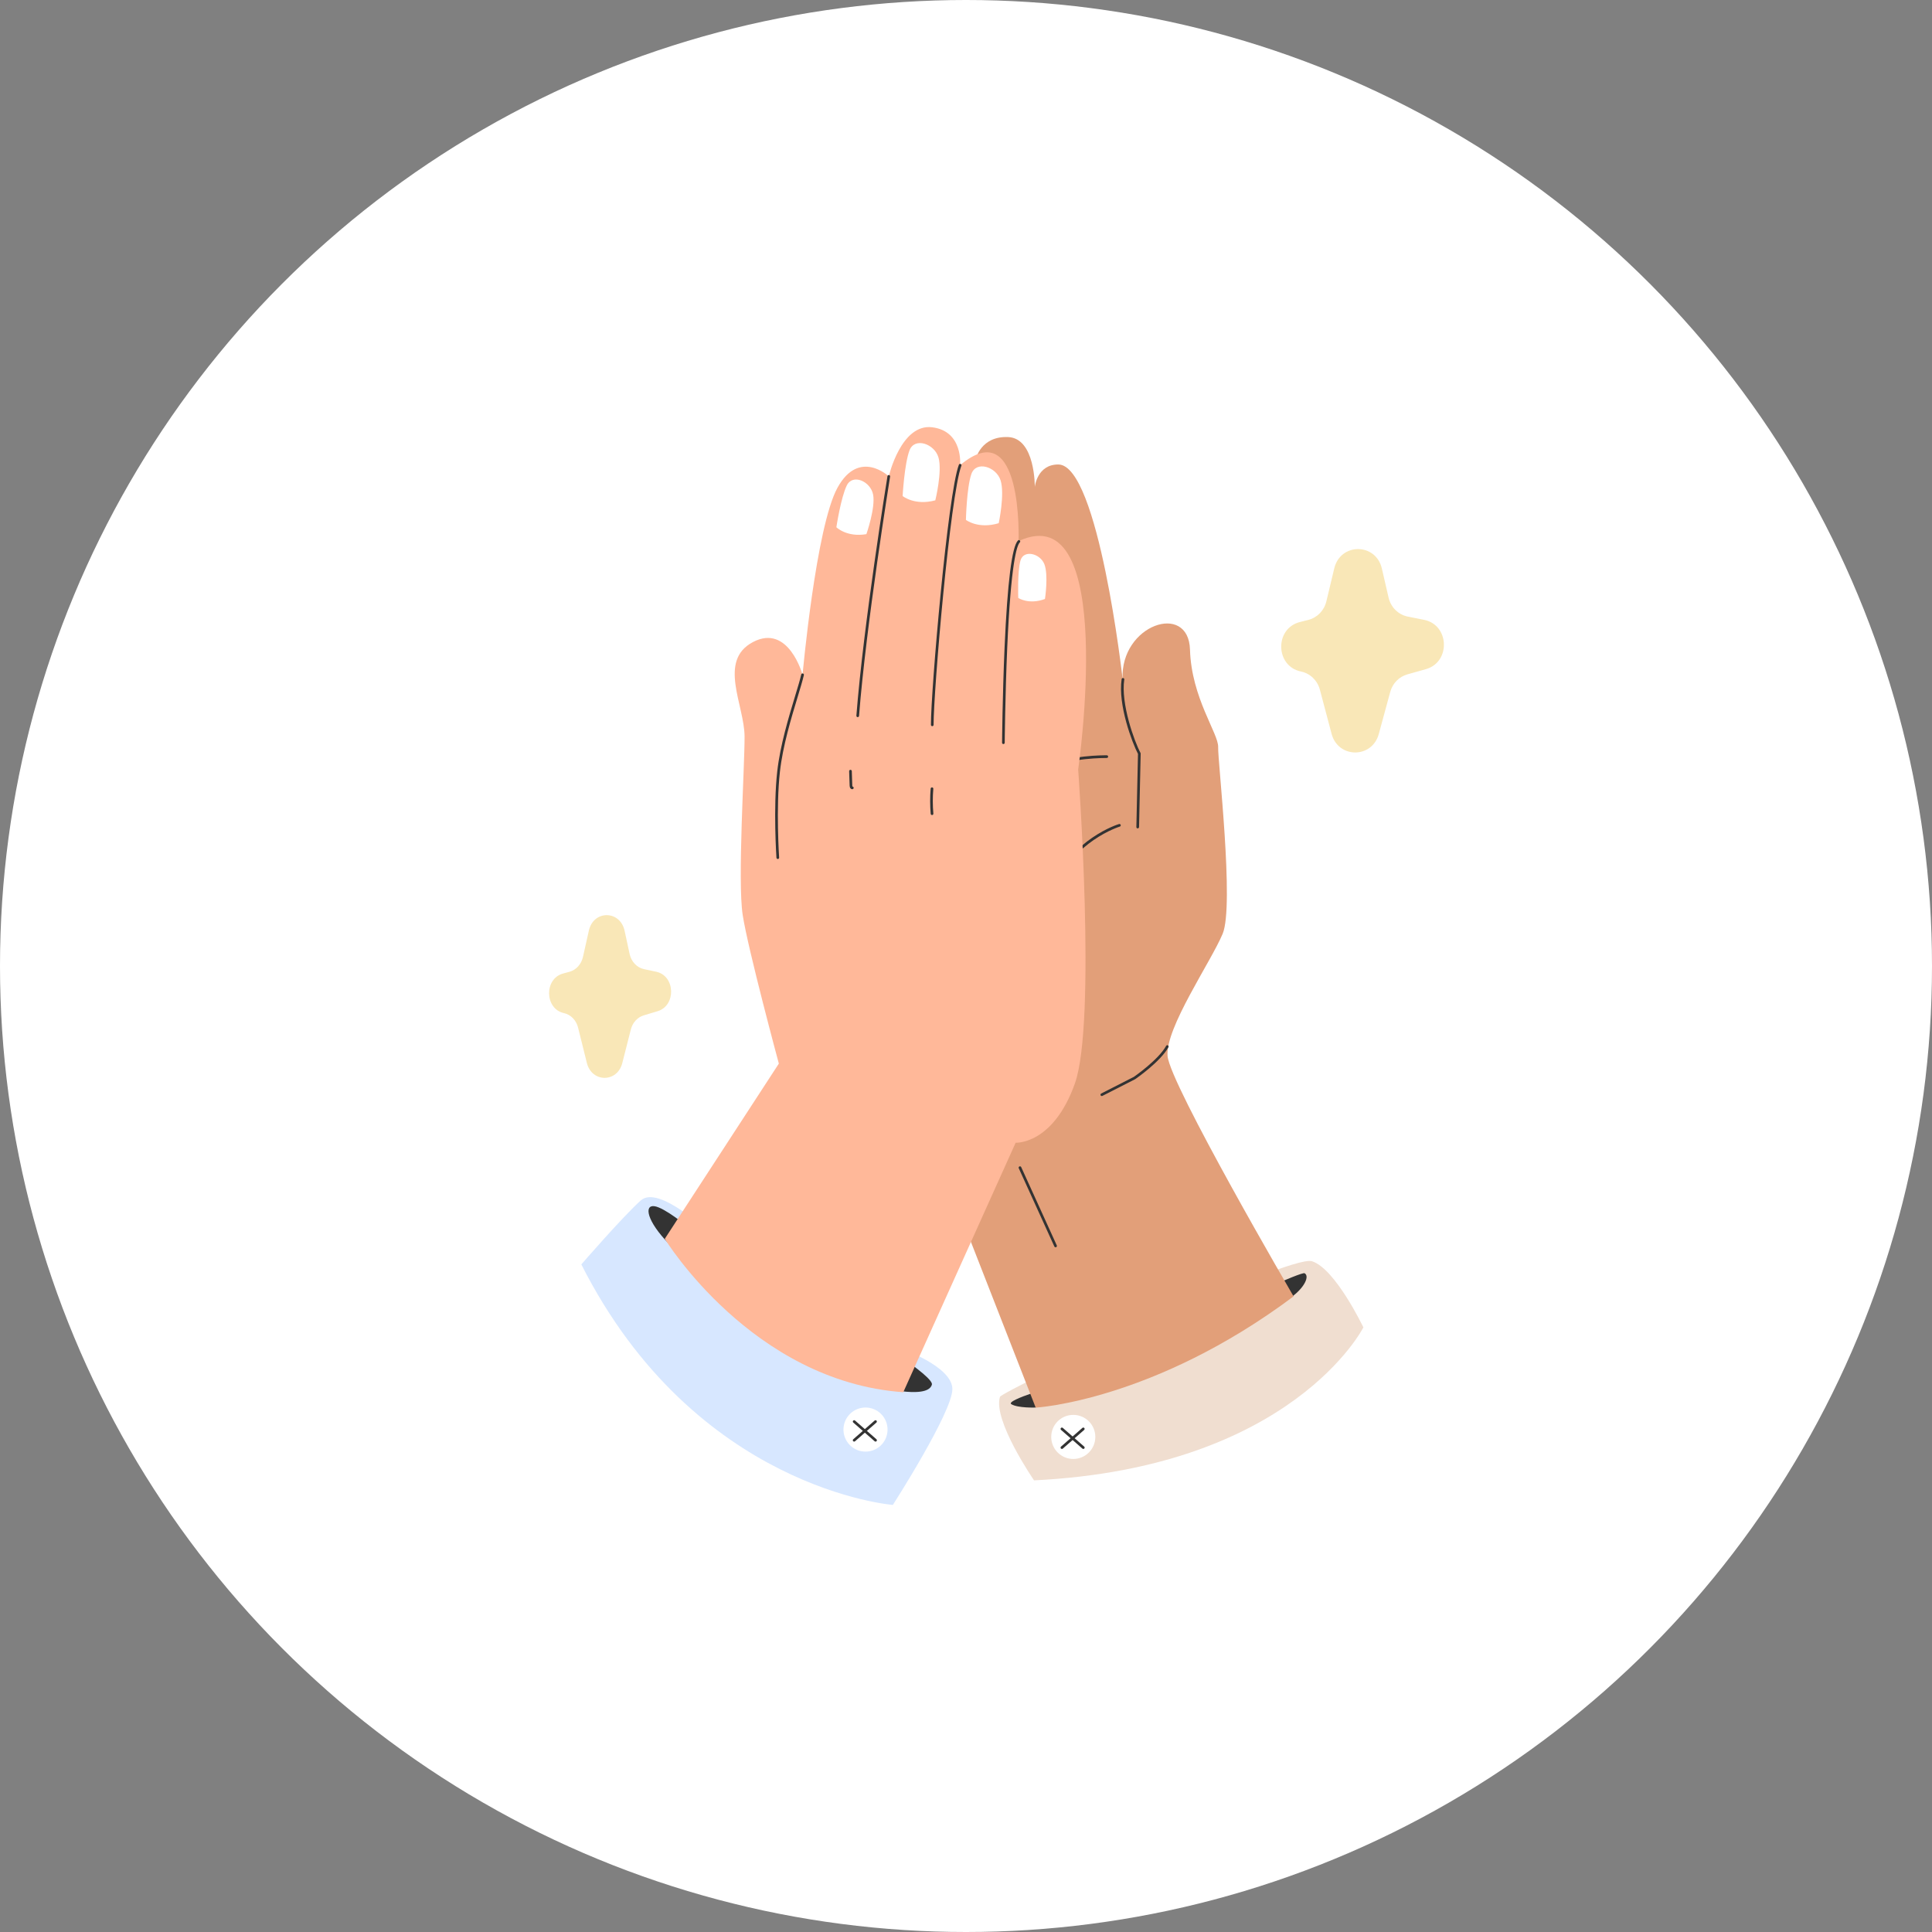 <svg width="95" height="95" viewBox="0 0 95 95" fill="none" xmlns="http://www.w3.org/2000/svg">
<rect x="0" y="0" width="95" height="95" fill="#808080" stroke="none"/>
<circle cx="47.5" cy="47.5" r="47.5" fill="white"/>
<path d="M49.171 68.685C49.255 68.418 63.361 61.656 64.511 62.017C65.661 62.378 67.04 65.27 67.04 65.27C67.04 65.27 63.559 72.168 50.846 72.792C50.846 72.792 48.809 69.835 49.17 68.686L49.171 68.685Z" fill="#F0DED0"/>
<path d="M50.912 69.211C50.912 69.211 50.058 69.244 49.73 69.047C49.401 68.849 52.062 68.094 52.062 68.094C52.062 68.094 63.856 62.444 64.15 62.608C64.446 62.772 64.045 63.495 63.227 63.955C62.408 64.414 55.74 67.766 55.74 67.766L50.912 69.211Z" fill="#333333"/>
<path d="M44.25 66.293C44.25 66.293 46.83 67.174 46.83 68.306C46.83 69.439 43.904 74 43.904 74C43.904 74 34.184 73.245 28.585 62.173C28.585 62.173 30.63 59.814 31.51 59.027C32.391 58.24 34.845 60.6 34.845 60.6L44.251 66.293H44.25Z" fill="#D7E7FF"/>
<path d="M32.894 61.166C31.793 60.033 31.668 59.247 32.171 59.31C32.673 59.372 33.806 60.316 33.806 60.316C33.806 60.316 46.043 67.3 45.823 68.086C45.603 68.872 42.964 68.141 42.964 68.141L32.894 61.165V61.166Z" fill="#333333"/>
<path d="M46.815 58.694L50.927 69.216C50.927 69.216 56.726 68.891 63.607 63.745C63.607 63.745 57.519 53.306 57.411 51.922C57.303 50.537 59.538 47.306 60.12 45.917C60.702 44.526 59.873 37.392 59.899 36.736C59.925 36.079 58.583 34.315 58.514 31.945C58.446 29.575 55.079 30.722 55.201 33.389C55.201 33.389 54.016 22.858 52.045 22.84C50.993 22.83 50.883 23.943 50.883 23.943C50.883 23.943 50.914 21.544 49.568 21.491C48.223 21.437 47.98 22.577 47.98 22.577L47.975 43.848L46.816 58.694H46.815Z" fill="#E29F79"/>
<path d="M55.943 40.734C55.943 40.734 55.942 40.734 55.941 40.734C55.905 40.734 55.876 40.703 55.877 40.667L55.957 37.07C55.678 36.538 54.963 34.663 55.153 33.396C55.157 33.36 55.191 33.336 55.227 33.34C55.263 33.345 55.287 33.38 55.282 33.415C55.107 34.593 55.773 36.447 56.081 37.023C56.086 37.032 56.089 37.044 56.089 37.055L56.009 40.668C56.009 40.704 55.979 40.732 55.943 40.732V40.734Z" fill="#333333"/>
<path d="M51.905 61.332C51.879 61.332 51.856 61.317 51.845 61.294L50.094 57.443C50.08 57.41 50.094 57.37 50.127 57.356C50.16 57.341 50.199 57.356 50.214 57.388L51.964 61.239C51.979 61.272 51.964 61.311 51.932 61.326C51.923 61.33 51.913 61.332 51.905 61.332Z" fill="#333333"/>
<path d="M54.179 53.895C54.156 53.895 54.132 53.883 54.12 53.859C54.104 53.827 54.117 53.787 54.149 53.77L55.756 52.95C55.828 52.9 56.972 52.097 57.34 51.429C57.357 51.397 57.397 51.386 57.429 51.403C57.461 51.421 57.472 51.461 57.454 51.492C57.06 52.205 55.876 53.026 55.826 53.06C55.824 53.062 55.821 53.063 55.819 53.065L54.207 53.887C54.198 53.892 54.188 53.894 54.177 53.894L54.179 53.895Z" fill="#333333"/>
<path d="M51.871 37.791C51.854 37.791 51.837 37.784 51.824 37.772C51.798 37.745 51.798 37.704 51.824 37.679C52.384 37.129 54.34 37.138 54.423 37.139C54.459 37.139 54.489 37.169 54.489 37.205C54.489 37.241 54.458 37.271 54.422 37.271C54.403 37.271 52.438 37.262 51.916 37.773C51.903 37.786 51.886 37.792 51.87 37.792L51.871 37.791Z" fill="#333333"/>
<path d="M51.658 43.865C51.649 43.865 51.641 43.863 51.633 43.86C51.599 43.846 51.584 43.807 51.597 43.774C52.149 42.457 53.05 41.642 53.709 41.191C54.424 40.702 55 40.527 55.025 40.52C55.06 40.509 55.096 40.529 55.107 40.563C55.117 40.599 55.097 40.635 55.063 40.645C55.057 40.647 54.479 40.823 53.781 41.303C53.138 41.744 52.258 42.539 51.721 43.825C51.71 43.85 51.685 43.865 51.66 43.865H51.658Z" fill="#333333"/>
<path d="M44.415 68.46L49.941 56.19C49.941 56.19 51.777 56.297 52.852 53.283C53.927 50.269 53.016 37.838 53.016 37.838C53.016 37.838 54.976 24.339 50.084 26.607C50.084 26.607 50.324 20.256 47.21 22.874C47.21 22.874 47.376 21.205 45.84 21.01C44.303 20.817 43.704 23.422 43.704 23.422C43.704 23.422 42.247 22.048 41.183 23.978C40.119 25.907 39.463 33.179 39.463 33.179C39.463 33.179 38.777 30.654 37.03 31.568C35.283 32.484 36.608 34.674 36.612 36.22C36.615 37.766 36.26 43.307 36.52 44.994C36.781 46.681 38.297 52.299 38.297 52.299L32.688 60.916C32.688 60.916 36.974 67.928 44.416 68.458L44.415 68.46Z" fill="#FFB899"/>
<path d="M49.339 36.587C49.303 36.587 49.273 36.557 49.273 36.521C49.273 36.497 49.294 34.192 49.397 31.83C49.537 28.645 49.758 26.878 50.055 26.577C50.08 26.551 50.122 26.55 50.147 26.577C50.173 26.602 50.174 26.644 50.147 26.669C49.994 26.825 49.71 27.704 49.528 31.836C49.425 34.195 49.405 36.498 49.404 36.522C49.404 36.558 49.375 36.587 49.339 36.587Z" fill="#333333"/>
<path d="M45.84 35.707C45.804 35.707 45.775 35.677 45.775 35.641C45.773 33.978 46.599 24.305 47.15 22.852C47.163 22.818 47.201 22.801 47.235 22.814C47.269 22.826 47.286 22.865 47.273 22.899C46.725 24.344 45.904 33.983 45.906 35.642C45.906 35.678 45.877 35.708 45.84 35.708V35.707Z" fill="#333333"/>
<path d="M42.176 35.262C42.176 35.262 42.173 35.262 42.171 35.262C42.135 35.26 42.108 35.228 42.11 35.192C42.452 30.75 43.627 23.486 43.639 23.413C43.644 23.377 43.679 23.353 43.714 23.359C43.75 23.365 43.774 23.399 43.768 23.434C43.757 23.507 42.583 30.766 42.241 35.202C42.238 35.236 42.21 35.262 42.176 35.262Z" fill="#333333"/>
<path d="M38.245 42.238C38.211 42.238 38.181 42.212 38.179 42.176C38.178 42.152 38.015 39.743 38.219 37.925C38.363 36.644 38.784 35.259 39.09 34.248C39.223 33.809 39.339 33.431 39.399 33.166C39.407 33.131 39.442 33.108 39.478 33.116C39.513 33.124 39.536 33.159 39.528 33.195C39.466 33.465 39.351 33.845 39.217 34.287C38.912 35.294 38.493 36.671 38.351 37.941C38.149 39.746 38.31 42.144 38.311 42.169C38.314 42.205 38.287 42.236 38.25 42.239C38.248 42.239 38.247 42.239 38.245 42.239V42.238Z" fill="#333333"/>
<path d="M45.83 40.076C45.795 40.076 45.767 40.051 45.764 40.017C45.729 39.605 45.728 39.188 45.762 38.778C45.765 38.741 45.797 38.714 45.834 38.718C45.87 38.721 45.897 38.753 45.893 38.789C45.859 39.193 45.86 39.603 45.895 40.006C45.898 40.042 45.872 40.074 45.836 40.077C45.834 40.077 45.832 40.077 45.83 40.077V40.076Z" fill="#333333"/>
<path d="M41.906 38.806C41.879 38.806 41.854 38.796 41.833 38.777C41.786 38.735 41.779 38.664 41.778 38.635L41.754 37.921C41.753 37.885 41.781 37.855 41.818 37.853C41.855 37.853 41.884 37.881 41.885 37.917L41.908 38.631C41.908 38.65 41.913 38.666 41.917 38.675C41.947 38.678 41.973 38.702 41.976 38.734C41.979 38.77 41.952 38.803 41.916 38.806C41.913 38.806 41.909 38.806 41.906 38.806Z" fill="#333333"/>
<path d="M50.07 29.401C50.07 29.401 50.582 29.75 51.383 29.453C51.383 29.453 51.562 28.277 51.354 27.743C51.145 27.209 50.332 27.011 50.178 27.564C50.023 28.117 50.07 29.401 50.07 29.401Z" fill="white"/>
<path d="M47.496 25.564C47.496 25.564 48.101 26.031 49.109 25.726C49.109 25.726 49.417 24.29 49.199 23.616C48.981 22.943 47.994 22.64 47.764 23.309C47.533 23.978 47.496 25.562 47.496 25.562V25.564Z" fill="white"/>
<path d="M44.383 24.39C44.383 24.39 44.973 24.877 45.991 24.602C45.991 24.602 46.343 23.178 46.147 22.497C45.951 21.818 44.973 21.484 44.722 22.145C44.471 22.807 44.384 24.389 44.384 24.389L44.383 24.39Z" fill="white"/>
<path d="M41.126 25.925C41.126 25.925 41.631 26.43 42.602 26.265C42.602 26.265 43.055 24.971 42.933 24.322C42.811 23.673 41.931 23.276 41.639 23.869C41.347 24.462 41.126 25.925 41.126 25.925Z" fill="white"/>
<path d="M43.325 71.061C43.748 70.637 43.748 69.951 43.325 69.528C42.902 69.105 42.215 69.105 41.792 69.528C41.369 69.951 41.369 70.637 41.792 71.061C42.215 71.484 42.902 71.484 43.325 71.061Z" fill="white"/>
<path d="M42 70.886C41.981 70.886 41.964 70.879 41.95 70.864C41.927 70.837 41.929 70.796 41.956 70.771L43.008 69.851C43.035 69.827 43.076 69.83 43.1 69.857C43.124 69.885 43.122 69.925 43.095 69.95L42.043 70.87C42.03 70.88 42.015 70.886 42 70.886Z" fill="#333333"/>
<path d="M43.052 70.886C43.036 70.886 43.02 70.882 43.009 70.87L41.957 69.95C41.93 69.927 41.927 69.885 41.951 69.857C41.975 69.83 42.017 69.827 42.044 69.851L43.096 70.771C43.123 70.795 43.126 70.837 43.102 70.864C43.089 70.879 43.07 70.886 43.052 70.886Z" fill="#333333"/>
<path d="M52.775 71.74C53.373 71.74 53.859 71.254 53.859 70.656C53.859 70.057 53.373 69.572 52.775 69.572C52.176 69.572 51.691 70.057 51.691 70.656C51.691 71.254 52.176 71.74 52.775 71.74Z" fill="white"/>
<path d="M52.216 71.247C52.198 71.247 52.18 71.239 52.166 71.225C52.143 71.197 52.145 71.156 52.172 71.132L53.224 70.212C53.251 70.188 53.292 70.191 53.317 70.218C53.34 70.245 53.338 70.286 53.311 70.311L52.259 71.231C52.246 71.241 52.231 71.247 52.216 71.247Z" fill="#333333"/>
<path d="M53.268 71.247C53.252 71.247 53.237 71.242 53.225 71.231L52.173 70.311C52.146 70.287 52.143 70.245 52.167 70.218C52.191 70.191 52.233 70.188 52.26 70.212L53.312 71.132C53.339 71.155 53.342 71.197 53.318 71.225C53.305 71.239 53.286 71.247 53.268 71.247Z" fill="#333333"/>
<path d="M67.949 27.956L68.279 29.386C68.389 29.862 68.759 30.227 69.224 30.319L70.022 30.478C71.276 30.727 71.343 32.557 70.112 32.904L69.203 33.16C68.794 33.275 68.474 33.603 68.36 34.025L67.798 36.091C67.468 37.307 65.799 37.301 65.477 36.084L64.901 33.913C64.78 33.457 64.42 33.111 63.972 33.02C62.707 32.762 62.664 30.906 63.916 30.587L64.338 30.48C64.773 30.369 65.113 30.018 65.22 29.569L65.608 27.948C65.91 26.679 67.655 26.686 67.949 27.956Z" fill="#F9E7B7"/>
<path d="M30.712 45.765L30.959 46.908C31.042 47.289 31.319 47.581 31.668 47.655L32.267 47.782C33.207 47.982 33.258 49.446 32.334 49.723L31.652 49.928C31.346 50.02 31.106 50.283 31.02 50.62L30.599 52.273C30.351 53.246 29.1 53.241 28.857 52.267L28.425 50.53C28.335 50.166 28.065 49.889 27.729 49.816C26.78 49.61 26.748 48.125 27.687 47.87L28.004 47.784C28.33 47.695 28.584 47.414 28.665 47.055L28.956 45.758C29.183 44.743 30.491 44.749 30.712 45.765Z" fill="#F9E7B7"/>
</svg>
